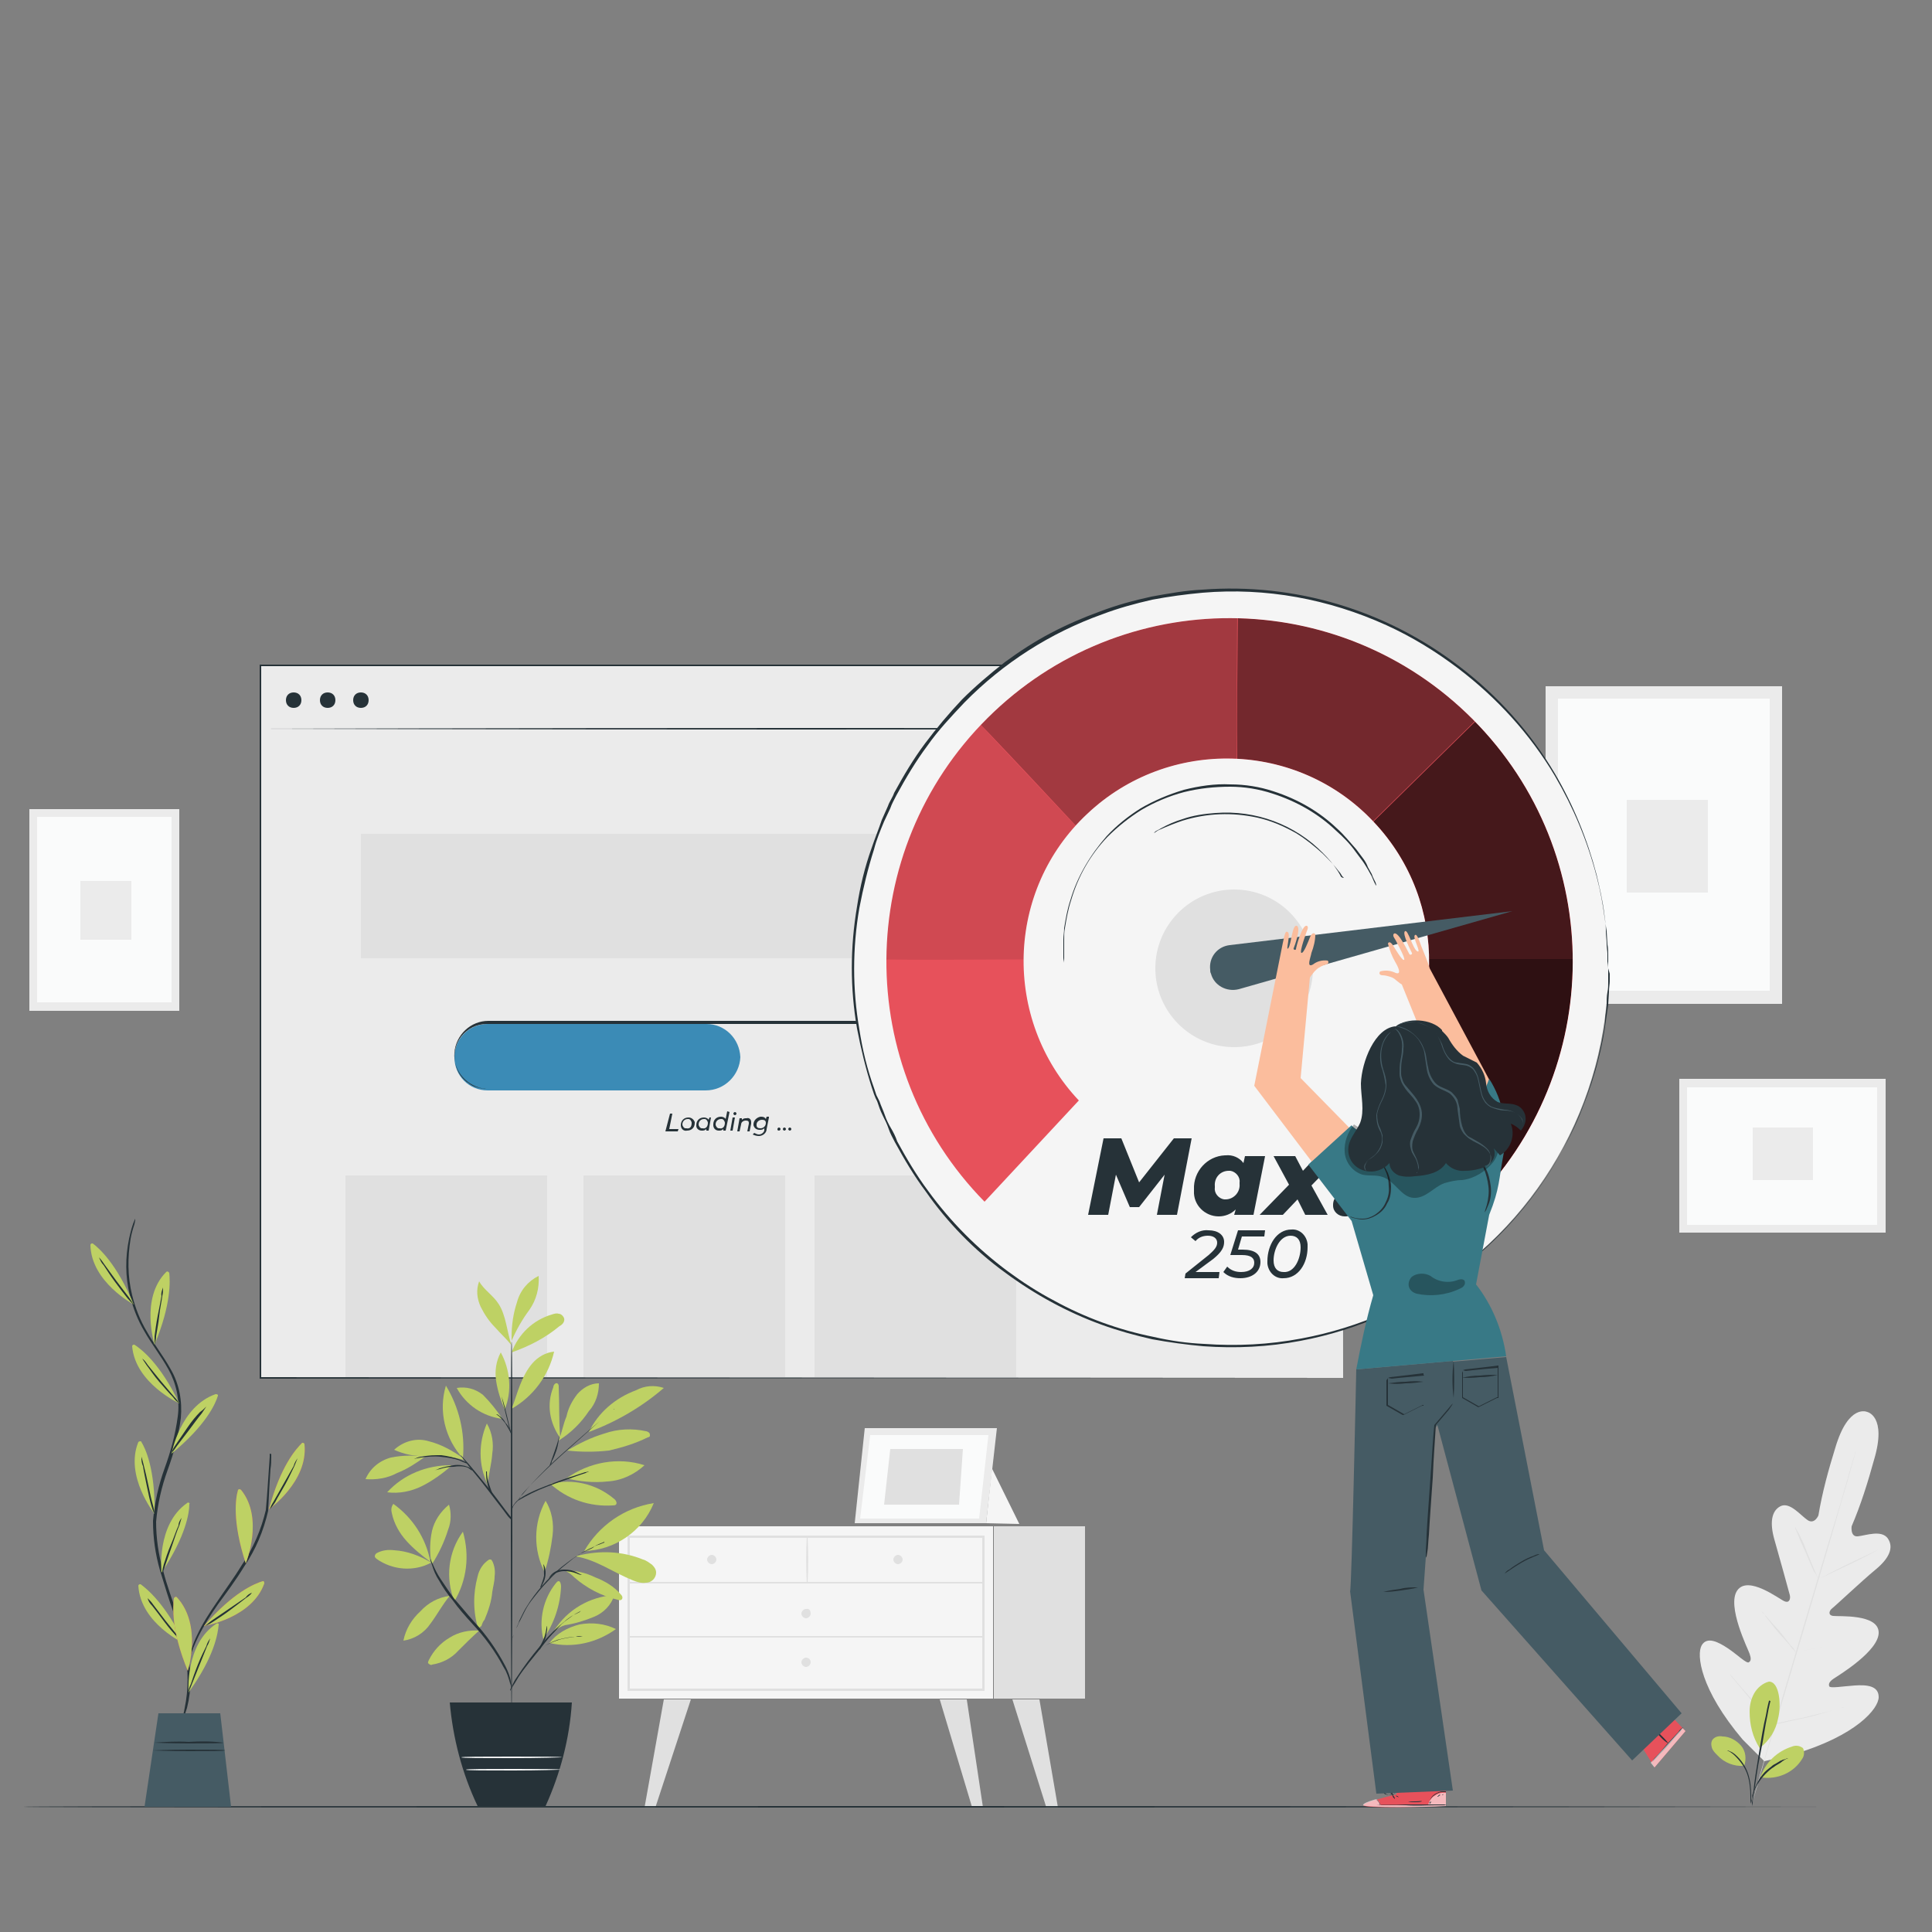 <svg xmlns="http://www.w3.org/2000/svg" xmlns:xlink="http://www.w3.org/1999/xlink" id="Layer_1" x="0px" y="0px" viewBox="0 0 250 250" style="enable-background:new 0 0 250 250;" xml:space="preserve"><rect x="0" y="0" width="250" height="250" fill="#808080" stroke="none"/> <style type="text/css"> .st0{fill:none;} .st1{fill:#EBEBEB;} .st2{fill:#E0E0E0;} .st3{fill:#F5F5F5;} .st4{fill:#FAFBFB;} .st5{fill:#263238;} .st6{fill:#3B8BB6;} .st7{clip-path:url(#SVGID_00000111186114711544475310000014439587579290302855_);} .st8{fill:#E7515B;} .st9{opacity:0.8;} .st10{opacity:0.7;} .st11{opacity:0.5;} .st12{opacity:0.3;} .st13{opacity:0.1;} .st14{fill:#455B64;} .st15{opacity:0.6;} .st16{fill:#FFFFFF;} .st17{fill:#FBBD9D;} .st18{fill:#387986;} .st19{fill:#BED164;} </style> <rect class="st0" width="250" height="250"></rect> <path class="st1" d="M241.6,182.7c0,0-2.4-1.1-4.1,4.6c-0.9,2.9-1.7,5.8-2.2,8.8c0,0-0.5,1.2-1.4,0.6s-2.3-2.4-3.5-1.8 s-1.4,2.2-0.8,4.3s1.9,6.8,2,7.2s0,1.1-0.7,0.8s-4.7-3.4-6.1-1.4s1.4,7.6,1.6,8.2s0.2,0.9-0.1,1.1s-1.5-1-2.7-1.8s-2.7-1.6-3.4-0.4 s-0.2,5.7,5.3,12.2l2.8,2.8l3.8-0.9c8.1-2.4,11-5.9,11-7.4s-1.6-1.6-3.1-1.5s-3.2,0.4-3.3,0.1s0-0.6,0.6-1s5.9-3.6,5.8-6 s-5.2-2-5.9-2.1s-0.5-0.7-0.1-1s3.9-3.6,5.6-5s2.4-2.8,1.6-4s-2.9-0.4-3.9-0.3s-0.8-1.3-0.8-1.3c1.2-2.8,2.1-5.7,2.9-8.6 C244.2,183.2,241.6,182.7,241.6,182.7"></path> <path class="st2" d="M240.1,187.8v0.1l-0.1,0.4c-0.1,0.3-0.2,0.8-0.4,1.4c-0.3,1.2-0.8,2.9-1.4,4.9c-1.2,4.2-2.9,9.9-4.8,16.3 s-3.6,12.1-4.9,16.3c-0.6,2.1-1.1,3.8-1.4,4.9l-0.4,1.3l-0.1,0.4c0,0,0,0.1,0,0.1v-0.1l0.1-0.4l0.4-1.4c0.3-1.2,0.8-2.9,1.4-5 c1.2-4.2,2.9-9.9,4.8-16.3s3.6-12.1,4.9-16.3c0.6-2.1,1.1-3.8,1.4-4.9l0.4-1.3L240.1,187.8C240.1,187.8,240.1,187.8,240.1,187.8z"></path> <path class="st2" d="M232.3,197.6c0.1,0.1,0.1,0.2,0.1,0.2l0.4,0.7c0.3,0.6,0.7,1.4,1,2.3l1,2.4l0.3,0.7c0,0.1,0.1,0.2,0.1,0.3 c0,0-0.1-0.1-0.1-0.2s-0.2-0.4-0.4-0.7c-0.3-0.6-0.6-1.4-1-2.3s-0.8-1.7-1-2.3l-0.3-0.7C232.3,197.8,232.3,197.7,232.3,197.6z"></path> <path class="st2" d="M235.6,204.2c0,0,1.6-0.9,3.7-1.9s3.8-1.8,3.8-1.8s-1.6,0.9-3.7,1.9S235.6,204.2,235.6,204.2z"></path> <path class="st2" d="M232.2,213.8l0.3-0.1l0.8-0.1c0.6-0.1,1.6-0.3,2.6-0.5s1.9-0.4,2.5-0.6l0.8-0.2c0.1,0,0.2-0.1,0.3-0.1 c0,0-0.1,0-0.3,0.1l-0.8,0.2c-0.6,0.2-1.5,0.4-2.5,0.6s-1.9,0.4-2.6,0.5l-0.8,0.1C232.4,213.8,232.3,213.8,232.2,213.8z"></path> <path class="st2" d="M227.9,208.5l0.2,0.2l0.5,0.5c0.4,0.5,1,1.1,1.6,1.8s1.1,1.4,1.5,1.9c0.2,0.2,0.4,0.4,0.5,0.6 c0.1,0.1,0.1,0.1,0.1,0.2c-0.1-0.1-0.1-0.1-0.2-0.2c-0.1-0.1-0.3-0.3-0.5-0.6c-0.4-0.5-1-1.1-1.6-1.8s-1.1-1.4-1.5-1.9l-0.4-0.6 C227.9,208.6,227.9,208.5,227.9,208.5z"></path> <path class="st2" d="M223.8,216.6l0.2,0.2l0.6,0.7c0.5,0.6,1.2,1.4,2,2.3l2,2.4l0.6,0.7c0.1,0.1,0.1,0.2,0.2,0.3 c-0.1-0.1-0.2-0.2-0.2-0.2l-0.6-0.7c-0.5-0.6-1.2-1.4-2-2.3l-2-2.4l-0.6-0.7C223.9,216.7,223.8,216.6,223.8,216.6z"></path> <path class="st2" d="M229.4,223.1l0.4-0.1l1-0.2c0.8-0.2,2-0.4,3.2-0.7s2.4-0.6,3.2-0.8l1-0.3l0.4-0.1c-0.1,0.1-0.2,0.1-0.4,0.1 l-1,0.3c-0.8,0.2-1.9,0.6-3.2,0.9s-2.4,0.5-3.2,0.7l-1,0.2C229.7,223,229.5,223.1,229.4,223.1z"></path> <rect x="80.1" y="197.5" class="st3" width="48.4" height="22.3"></rect> <path class="st2" d="M127.4,218.8H81.2v-20.1h46.2V218.8z M81.5,218.5h45.6V199H81.5V218.5z"></path> <rect x="128.6" y="197.5" class="st2" width="11.8" height="22.3"></rect> <path class="st2" d="M81.4,204.9h45.9c0,0,0.1,0,0.1-0.1c0,0,0-0.1-0.1-0.1c0,0,0,0,0,0H81.4C81.3,204.8,81.3,204.8,81.4,204.9 C81.3,204.9,81.3,204.9,81.4,204.9z"></path> <path class="st2" d="M104.5,204.9c0.1-2,0.1-4,0-6.1c0,0-0.1-0.1-0.1,0c0,0,0,0,0,0c-0.1,2-0.1,4,0,6.1H104.5z"></path> <path class="st2" d="M116.8,201.8c0,0.3-0.3,0.6-0.6,0.6c-0.3,0-0.6-0.3-0.6-0.6c0-0.3,0.3-0.6,0.6-0.6S116.8,201.5,116.8,201.8 L116.8,201.8z"></path> <path class="st2" d="M92.7,201.8c0,0.3-0.3,0.6-0.6,0.6c-0.3,0-0.6-0.3-0.6-0.6s0.3-0.6,0.6-0.6c0,0,0,0,0,0 C92.4,201.2,92.7,201.5,92.7,201.8C92.7,201.8,92.7,201.8,92.7,201.8z"></path> <path class="st2" d="M104.9,208.8c0,0.3-0.3,0.6-0.6,0.6s-0.6-0.3-0.6-0.6c0-0.3,0.3-0.6,0.6-0.6c0,0,0,0,0,0 C104.7,208.1,104.9,208.4,104.9,208.8z"></path> <polygon class="st2" points="85.9,219.9 83.4,233.9 84.8,233.9 89.4,219.9 "></polygon> <polygon class="st2" points="125.1,219.9 127.2,233.9 125.8,233.9 121.6,219.9 "></polygon> <polygon class="st2" points="134.5,219.9 136.9,233.9 135.4,233.9 131,219.9 "></polygon> <path class="st2" d="M104.9,215.1c0,0.3-0.3,0.6-0.6,0.6c-0.3,0-0.6-0.3-0.6-0.6s0.3-0.6,0.6-0.6c0,0,0,0,0,0 C104.6,214.5,104.9,214.7,104.9,215.1C104.9,215.1,104.9,215.1,104.9,215.1z"></path> <path class="st2" d="M81.4,211.9h45.9c0,0,0.1,0,0.1-0.1c0,0,0-0.1-0.1-0.1H81.4C81.3,211.7,81.3,211.8,81.4,211.9 C81.3,211.8,81.3,211.8,81.4,211.9z"></path> <rect x="200" y="88.8" class="st1" width="30.6" height="41.1"></rect> <rect x="201.6" y="90.4" class="st4" width="27.4" height="37.8"></rect> <rect x="210.5" y="103.5" class="st1" width="10.5" height="12"></rect> <rect x="217.3" y="139.6" class="st1" width="26.7" height="19.9"></rect> <rect x="218.3" y="140.7" class="st4" width="24.6" height="17.8"></rect> <rect x="226.8" y="145.9" class="st1" width="7.8" height="6.8"></rect> <rect x="3.8" y="104.7" class="st1" width="19.4" height="26.1"></rect> <rect x="4.8" y="105.7" class="st4" width="17.4" height="24"></rect> <rect x="10.4" y="114" class="st1" width="6.6" height="7.6"></rect> <polygon class="st1" points="111.9,184.8 110.6,197.1 127.6,197.1 129,184.8 "></polygon> <polygon class="st4" points="112.6,185.7 111.3,196.5 126.7,196.5 127.9,185.7 "></polygon> <polygon class="st2" points="115.2,187.5 114.4,194.7 124.1,194.7 124.6,187.5 "></polygon> <polyline class="st3" points="128.4,190.1 131.9,197.2 127.6,197.1 128.4,189.7 "></polyline> <path class="st5" d="M237.3,233.8c0,0-52.4,0.1-117.1,0.1S3,233.9,3,233.8s52.4-0.1,117.2-0.1S237.3,233.8,237.3,233.8z"></path> <rect x="33.7" y="86.1" class="st1" width="140.1" height="92.2"></rect> <path class="st5" d="M173.8,178.3c0-0.6,0-36-0.1-92.2l0.1,0.1l-140.1,0l0,0l0.1-0.1c0,32.8,0,64,0,92.2l-0.1-0.1L173.8,178.3 l-140.1,0.1h-0.1V86h0.1h140.1h0.1V86C173.8,142.3,173.8,177.6,173.8,178.3z"></path> <path class="st5" d="M173.8,94.3c0,0-31.4,0.1-70.1,0.1s-70-0.1-70-0.1s31.4-0.1,70.1-0.1S173.8,94.2,173.8,94.3z"></path> <rect x="46.7" y="107.9" class="st2" width="117.4" height="16.1"></rect> <rect x="44.7" y="152.1" class="st2" width="26.1" height="26.1"></rect> <rect x="75.5" y="152.1" class="st2" width="26.1" height="26.1"></rect> <rect x="105.4" y="152.1" class="st2" width="26.1" height="26.1"></rect> <path class="st6" d="M91.3,141.1H63.1c-2.4,0-4.3-1.9-4.3-4.3l0,0c0-2.4,1.9-4.3,4.3-4.3h28.3c2.4,0,4.3,1.9,4.4,4.3c0,0,0,0,0,0 l0,0C95.7,139.1,93.8,141.1,91.3,141.1C91.4,141.1,91.3,141.1,91.3,141.1z"></path> <path class="st5" d="M124.4,141.1h0.4l0.5-0.1c0.8-0.2,1.6-0.6,2.2-1.2c0.6-0.6,1-1.3,1.2-2.2c0.2-1,0-2.1-0.5-3 c-0.7-1.1-1.8-1.8-3-2c-0.7-0.1-1.4-0.1-2.1-0.1h-7.1H63c-1.3,0-2.5,0.6-3.3,1.6c-1.4,1.8-1.1,4.5,0.7,5.9c0.2,0.1,0.4,0.3,0.6,0.4 c0.5,0.3,1.1,0.4,1.7,0.5c0.6,0,1.2,0,1.8,0h14.1h23.8h16h4.4l0,0h-4.4h-16H78.7h-14c-0.6,0-1.2,0-1.8,0c-2.4-0.2-4.3-2.3-4.1-4.7 c0.2-2.3,2.1-4.1,4.4-4.1h52.9h7.1c0.7,0,1.4,0,2.1,0.1c1.3,0.2,2.4,1,3,2.1c1.2,2.1,0.5,4.7-1.6,5.9c-0.2,0.1-0.5,0.2-0.7,0.3 c-0.2,0.1-0.4,0.1-0.6,0.2l-0.5,0.1L124.4,141.1z"></path> <path class="st5" d="M86.7,144.1H87l-0.4,2h1.2l-0.1,0.3h-1.6L86.7,144.1z"></path> <path class="st5" d="M88.1,145.6c0-0.6,0.4-1,1-1c0.4,0,0.7,0.3,0.8,0.6c0,0,0,0.1,0,0.1c0,0.6-0.4,1-1,1 C88.5,146.4,88.1,146.1,88.1,145.6C88.1,145.6,88.1,145.6,88.1,145.6z M89.5,145.3c0-0.2-0.2-0.5-0.4-0.5c0,0-0.1,0-0.1,0 c-0.4,0-0.7,0.3-0.7,0.7c0,0,0,0,0,0c0,0.2,0.2,0.5,0.4,0.5c0,0,0.1,0,0.1,0C89.3,146.1,89.5,145.8,89.5,145.3 C89.5,145.4,89.5,145.4,89.5,145.3z"></path> <path class="st5" d="M92,144.6l-0.3,1.7h-0.3v-0.2c-0.2,0.2-0.4,0.2-0.6,0.2c-0.4,0-0.7-0.3-0.7-0.6c0,0,0-0.1,0-0.1 c0-0.6,0.4-1,1-1c0.2,0,0.5,0.1,0.6,0.3l0.1-0.3L92,144.6z M91.6,145.3c0-0.2-0.2-0.5-0.4-0.5c0,0-0.1,0-0.1,0 c-0.4,0-0.7,0.3-0.7,0.7c0,0,0,0,0,0c0,0.2,0.2,0.5,0.4,0.5c0,0,0.1,0,0.1,0C91.3,146.1,91.6,145.8,91.6,145.3 C91.6,145.4,91.6,145.4,91.6,145.3z"></path> <path class="st5" d="M94.4,143.9l-0.5,2.4h-0.3v-0.2c-0.2,0.2-0.4,0.2-0.6,0.2c-0.4,0-0.7-0.3-0.7-0.7c0,0,0,0,0-0.1 c0-0.6,0.4-1,1-1c0.2,0,0.5,0.1,0.6,0.3l0.2-1L94.4,143.9z M93.8,145.3c0-0.2-0.2-0.5-0.4-0.5c0,0-0.1,0-0.1,0 c-0.4,0-0.7,0.3-0.7,0.7c0,0,0,0,0,0c0,0.2,0.2,0.5,0.4,0.5c0,0,0.1,0,0.1,0C93.5,146.1,93.8,145.8,93.8,145.3 C93.8,145.4,93.8,145.4,93.8,145.3z"></path> <path class="st5" d="M94.8,144.6h0.3l-0.3,1.7h-0.3L94.8,144.6z M94.9,144.1c0-0.1,0.1-0.2,0.2-0.2c0,0,0,0,0,0 c0.1,0,0.2,0.1,0.2,0.2c0,0,0,0,0,0c0,0.1-0.1,0.2-0.2,0.2c0,0,0,0,0,0C95,144.3,94.9,144.2,94.9,144.1z"></path> <path class="st5" d="M97.2,145.2c0,0.1,0,0.1,0,0.2l-0.2,1h-0.3l0.2-1c0,0,0-0.1,0-0.1c0-0.2-0.1-0.3-0.4-0.3 c-0.3,0-0.6,0.2-0.6,0.5l-0.2,0.9h-0.3l0.3-1.7H96v0.2c0.2-0.2,0.4-0.2,0.6-0.2C96.9,144.6,97.2,144.8,97.2,145.2 C97.2,145.1,97.2,145.1,97.2,145.2z"></path> <path class="st5" d="M99.5,144.6l-0.3,1.5c0,0.5-0.5,0.9-1,0.9c0,0,0,0,0,0c-0.3,0-0.6-0.1-0.8-0.2l0.2-0.2c0.2,0.1,0.4,0.2,0.6,0.2 c0.3,0,0.6-0.2,0.7-0.5c0,0,0,0,0,0V146c-0.2,0.2-0.4,0.2-0.6,0.2c-0.4,0-0.7-0.2-0.8-0.6c0,0,0-0.1,0-0.1c0-0.5,0.4-0.9,0.9-1 c0,0,0.1,0,0.1,0c0.3,0,0.5,0.1,0.6,0.3l0.1-0.3H99.5z M99.1,145.3c0-0.3-0.2-0.4-0.5-0.4c-0.4,0-0.7,0.3-0.7,0.6c0,0,0,0,0,0.1 c0,0.3,0.2,0.4,0.5,0.4C98.8,146,99.1,145.7,99.1,145.3C99.1,145.3,99.1,145.3,99.1,145.3z"></path> <path class="st5" d="M100.6,146.1c0-0.1,0.1-0.2,0.2-0.2c0,0,0,0,0,0c0.1,0,0.2,0.1,0.2,0.2c0,0,0,0,0,0c0,0.1-0.1,0.2-0.2,0.2 c0,0,0,0,0,0C100.6,146.3,100.6,146.2,100.6,146.1L100.6,146.1z"></path> <path class="st5" d="M101.3,146.1c0-0.1,0.1-0.2,0.2-0.2c0,0,0,0,0,0c0.1,0,0.2,0.1,0.2,0.2c0,0,0,0,0,0c0,0.1-0.1,0.2-0.2,0.2 c0,0,0,0,0,0C101.4,146.3,101.3,146.2,101.3,146.1L101.3,146.1z"></path> <path class="st5" d="M102,146.1c0-0.1,0.1-0.2,0.2-0.2c0,0,0,0,0,0c0.1,0,0.2,0.1,0.2,0.2c0,0,0,0,0,0c0,0.1-0.1,0.2-0.2,0.2 c0,0,0,0,0,0C102.1,146.3,102,146.2,102,146.1L102,146.1z"></path> <path class="st5" d="M39,90.6c0,0.6-0.4,1-1,1s-1-0.4-1-1s0.4-1,1-1S39,90,39,90.6z"></path> <path class="st5" d="M43.4,90.6c0,0.6-0.4,1-1,1s-1-0.4-1-1s0.4-1,1-1S43.4,90,43.4,90.6z"></path> <path class="st5" d="M47.7,90.6c0,0.6-0.4,1-1,1s-1-0.4-1-1s0.4-1,1-1S47.7,90,47.7,90.6z"></path> <circle class="st3" cx="159.2" cy="125.3" r="48.9"></circle> <path class="st5" d="M208.1,125.3v-0.8c0-0.3,0-0.6,0-1s0-0.8-0.1-1.3l-0.1-1.7c-0.1-0.6-0.2-1.3-0.3-2c-0.2-1.5-0.5-3.2-1-5.1 c-1.2-4.6-3-8.9-5.4-13c-3.2-5.4-7.5-10.1-12.5-13.9c-2.9-2.2-6-4.1-9.3-5.6c-7.5-3.4-15.6-4.9-23.8-4.2c-2.2,0.2-4.4,0.5-6.5,0.9 c-2.2,0.5-4.4,1.1-6.5,1.9c-6.7,2.4-12.8,6.3-17.8,11.4c-1.7,1.8-3.4,3.6-4.8,5.6c-1.5,2-2.8,4.2-4,6.4c-0.3,0.6-0.6,1.1-0.8,1.7 l-0.8,1.7c-0.5,1.2-1,2.4-1.3,3.6c-0.8,2.5-1.4,5-1.9,7.6c-0.9,5.2-0.9,10.5,0,15.7c0.4,2.6,1,5.1,1.9,7.6l0.3,0.9l0.2,0.4l0.2,0.4 c0.2,0.6,0.5,1.2,0.7,1.8s0.5,1.2,0.8,1.7s0.6,1.1,0.8,1.7c1.2,2.2,2.5,4.4,4,6.4c2.9,4,6.4,7.5,10.3,10.4c1.9,1.4,3.9,2.7,6,3.8 c4,2.2,8.4,3.8,12.9,4.7c2.2,0.5,4.3,0.8,6.5,0.9c4.2,0.3,8.4,0.1,12.6-0.7c7.5-1.4,14.5-4.5,20.6-9.1c5-3.8,9.2-8.5,12.4-13.9 c1.3-2.2,2.5-4.5,3.4-6.9c0.8-2,1.5-4.1,2-6.1c0.5-1.9,0.8-3.6,1-5.1c0.1-0.7,0.2-1.4,0.3-2.1l0.1-1.7c0-0.5,0.1-1,0.1-1.3v-1 L208.1,125.3c0,0,0,0.3,0,0.8v1c0,0.4,0,0.8-0.1,1.3s-0.1,1.1-0.1,1.7s-0.2,1.3-0.2,2.1c-0.2,1.7-0.6,3.4-1,5.1 c-1.2,4.6-3,9-5.4,13.1c-3.2,5.4-7.4,10.1-12.4,13.9c-6.1,4.6-13.1,7.8-20.6,9.2c-4.2,0.8-8.4,1-12.6,0.7c-2.2-0.2-4.4-0.5-6.6-0.9 c-2.2-0.5-4.4-1.1-6.6-1.9c-4.4-1.6-8.6-3.9-12.4-6.7c-4-2.9-7.5-6.5-10.3-10.5c-1.5-2-2.8-4.2-4-6.4c-0.3-0.6-0.6-1.1-0.8-1.7 s-0.5-1.2-0.8-1.8s-0.5-1.2-0.7-1.8l-0.2-0.4l-0.2-0.5l-0.3-0.9c-0.8-2.5-1.4-5-1.9-7.6c-0.9-5.2-0.9-10.5,0-15.8 c0.4-2.6,1-5.1,1.9-7.6c0.4-1.2,0.9-2.4,1.3-3.6l0.8-1.8c0.2-0.6,0.6-1.1,0.8-1.7c1.2-2.2,2.5-4.4,4-6.4c1.5-2,3.1-3.9,4.8-5.7 c1.7-1.7,3.6-3.3,5.5-4.8c1.9-1.4,3.9-2.7,6-3.8c2.1-1.1,4.2-2,6.4-2.8c2.1-0.8,4.3-1.4,6.6-1.9c2.2-0.4,4.4-0.8,6.6-0.9 c11.9-0.9,23.7,2.6,33.2,9.9c5,3.8,9.2,8.5,12.4,13.9c2.4,4.1,4.2,8.5,5.4,13.1c0.4,1.7,0.8,3.4,1,5.1c0.1,0.7,0.2,1.4,0.2,2.1 s0.1,1.2,0.1,1.7s0.1,1,0.1,1.3v1C208.1,125,208.1,125.3,208.1,125.3z"></path> <g> <defs> <path id="SVGID_1_" d="M139.6,142.4c-9.9-10.5-9.5-27.2,1.1-37.1c10.5-9.9,27.2-9.5,37.1,1.1c9.7,10.3,9.5,26.5-0.6,36.6 l13.2,12.9c17.4-17.3,17.5-45.4,0.2-62.8s-45.4-17.5-62.8-0.2c-17.3,17.2-17.5,45.2-0.4,62.6L139.6,142.4z"></path> </defs> <clipPath id="SVGID_00000103252229737135181160000001633429983530223246_"> <use xlink:href="#SVGID_1_" style="overflow:visible;"></use> </clipPath> <g style="clip-path:url(#SVGID_00000103252229737135181160000001633429983530223246_);"> <path class="st8" d="M139.6,142.4c-9.9-10.5-9.5-27.2,1.1-37.1c10.5-9.9,27.2-9.5,37.1,1.1c9.7,10.3,9.5,26.5-0.6,36.6l13.2,12.9 c17.4-17.3,17.5-45.4,0.2-62.8s-45.4-17.5-62.8-0.2c-17.3,17.2-17.5,45.2-0.4,62.6L139.6,142.4z"></path> <g class="st9"> <path d="M182.4,124.1h23.9c0,0-2.4,19.4-2.9,19.8s-14.6,16.6-14.6,16.6l-16.1-19.1L182.4,124.1z"></path> </g> <g class="st10"> <polygon points="175.9,108.1 192.8,91.5 204.7,109.2 206.3,124.1 182.7,124.1 178.4,114.6 "></polygon> </g> <g class="st11"> <path d="M160.2,102c-0.3-0.5,0-23.9,0-23.9l14.6,1.8l17.9,11.6l-17.2,16.9l-10.8-1.6L160.2,102z"></path> </g> <g class="st12"> <path d="M125.5,92.4c0.4,0.1,16,16.9,16,16.9l14-5.6l4.5-5.6l0.1-20L143.5,80L125.5,92.4z"></path> </g> <g class="st13"> <path d="M113.2,124.1c0.4,0.2,26.5,0,26.5,0l-0.5-17.2l-12.6-13.4l-8.6,10.2L113.2,124.1z"></path> </g> </g> </g> <circle class="st2" cx="159.7" cy="125.3" r="10.2"></circle> <path class="st14" d="M156.7,126L156.7,126c0.4,1.5,2,2.4,3.6,2l35.4-10.1l-36.6,4.4c-1.6,0.2-2.7,1.6-2.5,3.2 C156.6,125.7,156.6,125.8,156.7,126z"></path> <path class="st5" d="M154.2,147.3l-1.9,9.9h-2.6l1-5.2l-3.3,4.2h-1.2l-1.8-4.2l-1,5.2h-2.6l2-9.9h2.3l2.3,5.7l4.5-5.7H154.2z"></path> <path class="st5" d="M163.7,149.6l-1.5,7.6h-2.5l0.2-0.7c-0.6,0.6-1.4,0.9-2.2,0.9c-1.8,0-3.3-1.5-3.2-3.3c0-0.1,0-0.1,0-0.2 c-0.1-2.3,1.7-4.3,4-4.4c0,0,0.1,0,0.1,0c0.9-0.1,1.8,0.3,2.3,1l0.2-0.9L163.7,149.6z M160.4,153c0.1-0.7-0.5-1.4-1.2-1.5 c-0.1,0-0.2,0-0.2,0c-1.1,0-1.9,0.9-1.8,2c0,0.1,0,0.1,0,0.2c-0.1,0.7,0.5,1.4,1.2,1.5c0.1,0,0.2,0,0.2,0c1,0,1.9-0.9,1.8-2 C160.4,153.2,160.4,153.1,160.4,153L160.4,153z"></path> <path class="st5" d="M169.7,153.4l2.1,3.8h-2.9l-1-2l-1.9,2h-3l3.8-3.9l-2-3.7h2.8l1,1.9l1.8-1.9h3L169.7,153.4z"></path> <path class="st5" d="M172.5,155.9c0-0.9,0.7-1.7,1.6-1.7c0,0,0.1,0,0.1,0c0.8-0.1,1.5,0.5,1.5,1.3c0,0.1,0,0.1,0,0.2 c0,0.9-0.7,1.7-1.6,1.7c0,0-0.1,0-0.1,0c-0.8,0-1.5-0.6-1.5-1.4C172.5,155.9,172.5,155.9,172.5,155.9z"></path> <path class="st5" d="M154.7,164.6h3.1l-0.1,0.8h-4.4l0.1-0.6l3-2.4c0.8-0.7,1.1-1.1,1.1-1.6s-0.4-0.9-1.2-0.9 c-0.6,0-1.2,0.2-1.6,0.7l-0.6-0.5c0.6-0.6,1.4-1,2.3-0.9c1.2,0,2,0.6,2,1.5c0,0.7-0.3,1.3-1.4,2.2L154.7,164.6z"></path> <path class="st5" d="M160.7,160l-0.5,1.7h0.6c1.6,0,2.3,0.6,2.3,1.6c0,1.3-1.1,2.1-2.6,2.1c-0.8,0-1.6-0.2-2.2-0.8l0.5-0.7 c0.5,0.5,1.1,0.7,1.8,0.7c1.1,0,1.7-0.5,1.7-1.2c0-0.6-0.4-1-1.6-1h-1.5l1-3.2h3.5l-0.1,0.8L160.7,160z"></path> <path class="st5" d="M164,163.2c0-2.1,1.2-4.1,3.1-4.1c1.1-0.1,2,0.8,2.1,1.9c0,0.1,0,0.2,0,0.4c0,2.1-1.2,4-3.1,4 c-1.1,0.1-2-0.8-2.1-1.9C164,163.4,164,163.3,164,163.2z M168.3,161.4c0-1-0.5-1.5-1.3-1.5c-1.4,0-2.2,1.8-2.2,3.2 c0,1,0.5,1.5,1.3,1.5C167.5,164.7,168.3,162.9,168.3,161.4L168.3,161.4z"></path> <polygon class="st8" points="212.5,226.1 214.1,228.7 218.1,224 216,221.8 "></polygon> <path class="st5" d="M217.8,223.5c-0.2,0.3-0.3,0.5-0.5,0.7c-0.4,0.4-0.9,1-1.4,1.6s-1.1,1.1-1.5,1.6c-0.2,0.2-0.4,0.4-0.6,0.6 c0.1-0.3,0.3-0.5,0.5-0.7c0.4-0.4,0.9-1,1.4-1.6l1.5-1.6C217.3,223.9,217.5,223.7,217.8,223.5z"></path> <path class="st5" d="M214,223.8c0.4,0.2,0.7,0.5,1,0.8c0.3,0.3,0.6,0.6,0.9,1c-0.4-0.2-0.7-0.5-1-0.8 C214.6,224.5,214.3,224.1,214,223.8z"></path> <g class="st15"> <polyline class="st16" points="214.1,228.7 218.1,224 217.7,223.6 213.6,228.1 214,228.6 "></polyline> </g> <path class="st8" d="M180.7,232.2v-0.6h6.4v2.1h-0.4c-1.8,0.1-8.9,0.3-10.1,0S180.7,232.2,180.7,232.2z"></path> <g class="st15"> <path class="st16" d="M184.8,233.6c0.1-0.5,0.4-1,0.8-1.2c0.4-0.3,1-0.5,1.5-0.4v1.6L184.8,233.6z"></path> </g> <g class="st15"> <path class="st16" d="M178.1,232.8c0,0-1.9,0.5-1.7,0.8s7.5,0.3,10.7,0.1v-0.1h-8.4C178.6,233.6,178.4,232.9,178.1,232.8z"></path> </g> <path class="st5" d="M187.2,233.6h-0.4h-1.1c-1,0-2.3,0.1-3.8,0s-2.8,0-3.8-0.1h-1.1h-0.3h-0.1c0,0,0,0,0.1,0h0.3h1.1 c1,0,2.3,0,3.8,0s2.8,0,3.8,0h1.2L187.2,233.6L187.2,233.6z"></path> <path class="st5" d="M178.6,233.7c0-0.2-0.1-0.3-0.2-0.5c-0.2-0.3-0.4-0.4-0.4-0.4c0.2,0.1,0.4,0.2,0.4,0.4 C178.6,233.3,178.6,233.5,178.6,233.7z"></path> <path class="st5" d="M180.5,232.8c0,0-0.1-0.1-0.2-0.2s-0.1-0.2-0.1-0.3s0.1,0.1,0.2,0.2S180.5,232.8,180.5,232.8z"></path> <path class="st5" d="M181,232.6c0,0-0.1-0.1-0.2-0.1s-0.2-0.2-0.2-0.2s0.1,0.1,0.2,0.1S181,232.6,181,232.6z"></path> <path class="st5" d="M181.4,232c-0.1,0-0.2,0-0.3,0c-0.1,0-0.2,0-0.3,0c0.1,0,0.2,0,0.3,0C181.1,232,181.2,232,181.4,232z"></path> <path class="st5" d="M181.5,231.6c-0.1,0.1-0.2,0.1-0.4,0.1c-0.1,0-0.3,0-0.4-0.1c0.1,0,0.3,0,0.4,0 C181.2,231.6,181.3,231.6,181.5,231.6z"></path> <path class="st5" d="M180.3,232.3c-0.1,0-0.3,0-0.4,0c-0.1,0-0.3,0-0.4-0.1c-0.1,0-0.2-0.1-0.2-0.1c0,0-0.1-0.1-0.1-0.1 c0-0.1,0-0.1,0.1-0.1c0.3-0.1,0.7-0.1,0.9,0.2C180.2,232.1,180.2,232.2,180.3,232.3c-0.1,0-0.1,0.1-0.1,0.1c0-0.1-0.1-0.2-0.2-0.3 c-0.1-0.1-0.2-0.2-0.4-0.2c-0.2-0.1-0.3-0.1-0.5,0c-0.1,0.1,0,0.1,0,0.2c0.1,0,0.1,0.1,0.2,0.1c0.1,0,0.3,0.1,0.4,0.1 C180,232.2,180.1,232.3,180.3,232.3z"></path> <path class="st5" d="M180.2,232.3c0,0-0.1-0.1-0.1-0.3c0-0.1,0.1-0.2,0.1-0.3c0.1-0.1,0.2-0.2,0.4-0.2c0.1,0,0.1,0.1,0.1,0.2 c0,0.1,0,0.1-0.1,0.2c-0.1,0.1-0.1,0.2-0.2,0.2C180.4,232.2,180.3,232.3,180.2,232.3c0,0,0.1-0.1,0.2-0.2c0.1-0.1,0.1-0.1,0.2-0.2 c0-0.1,0.1-0.2,0-0.2c-0.1,0-0.2,0.1-0.3,0.2c-0.1,0.1-0.1,0.2-0.1,0.2C180.2,232.1,180.2,232.2,180.2,232.3z"></path> <path class="st5" d="M187.1,231.9c0,0-0.2,0-0.5,0c-0.4,0-0.7,0.2-1,0.4c-0.3,0.2-0.5,0.5-0.6,0.8c-0.1,0.2-0.1,0.4-0.1,0.4v-0.1 c0-0.1,0-0.2,0.1-0.3c0.1-0.4,0.3-0.7,0.6-0.9c0.3-0.2,0.7-0.4,1.1-0.4c0.1,0,0.2,0,0.4,0L187.1,231.9z"></path> <path class="st5" d="M184,233.1c-0.3,0.1-0.6,0.1-0.9,0.1c-0.3,0-0.6,0-0.9-0.1c0,0,0.4,0,0.9,0S184,233,184,233.1z"></path> <path class="st5" d="M185.2,233.1c0,0,0,0.1-0.1,0.2s-0.1,0.2-0.1,0.2s0-0.1,0-0.2S185.2,233.1,185.2,233.1z"></path> <path class="st5" d="M185.7,232.5c0,0,0,0.1-0.1,0.1s-0.1,0.1-0.1,0.1s0-0.1,0.1-0.1S185.7,232.5,185.7,232.5z"></path> <path class="st5" d="M186.4,232.3c0,0-0.1,0-0.2,0.1s-0.2,0.1-0.2,0.1s0-0.1,0.1-0.1C186.2,232.2,186.3,232.2,186.4,232.3z"></path> <path class="st5" d="M186.8,232.2C186.8,232.2,186.8,232.2,186.8,232.2c-0.2,0.1-0.2,0.1-0.2,0.1s0-0.1,0.1-0.1 S186.8,232.1,186.8,232.2z"></path> <path class="st17" d="M178.1,149.5l-9.8-10l1.2-13l0.2-0.3l0.4-0.5c0.2-0.2,0.4-0.4,0.6-0.5c0.3-0.2,0.6-0.3,0.9-0.4 c0.2,0,0.3-0.2,0.3-0.3c0-0.1-0.1-0.2-0.1-0.2c-0.7-0.1-1.4,0.1-1.9,0.5c-0.9,0.5-0.3-0.9-0.2-1.5c0.3-0.8,0.5-1.6,0.5-2.4 c-0.2-0.3-0.5-0.1-0.7,0.4s-0.8,2.1-1.1,2s0.7-2.8,0.7-2.8s0.3-0.6,0-0.7c-0.6-0.2-1.4,2.8-1.4,3s-0.4,0.1-0.3-0.1s1-2.7,0.4-2.9 s-0.7,2.4-1.1,2.9s0.4-2-0.1-2.1c-0.2-0.1-0.3-0.1-0.6,1.4c-0.2,1-0.4,2-0.6,3l0,0l-3.1,15.5l9.7,12.8L178.1,149.5z"></path> <path class="st17" d="M183.1,121c-0.4,0.2,0.9,2.4,0.3,2.1s-1.2-2.9-1.6-2.6s0.8,2.6,0.9,2.8s-0.2,0.3-0.3,0.2s-1.4-3-2-2.7 c-0.3,0.2,0.1,0.7,0.1,0.7s1.4,2.5,1.2,2.7s-1.1-1.3-1.4-1.8s-0.6-0.6-0.7-0.3c0.2,0.8,0.5,1.6,0.9,2.3c0.3,0.5,1,1.8,0.1,1.5 c-0.6-0.3-1.3-0.4-2-0.2c-0.2,0.2-0.1,0.5,0.3,0.5c0.3,0,0.7,0.1,1,0.2c0.3,0.1,0.5,0.2,0.7,0.4l0.5,0.4l0.3,0.2l5.3,13.1l-4.8,11.2 l7.5,2.8l3.3-14.8l-7.7-14.4l0,0c-0.3-1-0.7-1.9-1.1-2.9C183.4,120.9,183.2,120.9,183.1,121z"></path> <path class="st14" d="M199.8,200.6l-4.9-25l-6.9,0.6v-0.1l-12.5,1.1c0,0-0.6,28.7-0.8,28.7l3.4,26.2l0,0l9.9-0.4l-3.8-26l1.5-20.9 l0.3-0.4l5.7,21.4l19.5,22l6.4-6.1L199.8,200.6z"></path> <path class="st5" d="M184.5,201.6c0-0.1,0-0.1,0-0.2v-0.6c0-0.6,0.1-1.3,0.1-2.2c0.1-1.9,0.3-4.5,0.5-7.4c0.2-2.6,0.3-5,0.5-6.8l0,0 l0,0l1.7-2l0.5-0.6c0.1-0.1,0.2-0.2,0.2-0.2l-0.1,0.2l-0.4,0.6l-1.7,2l0,0c-0.1,1.8-0.3,4.2-0.4,6.8c-0.2,2.9-0.4,5.5-0.5,7.4 c-0.1,0.9-0.1,1.7-0.2,2.2l-0.1,0.6C184.5,201.5,184.5,201.6,184.5,201.6z"></path> <path class="st5" d="M188.1,176.1c0.1,1.6,0.1,3.2,0,4.8C187.9,179.3,187.9,177.7,188.1,176.1z"></path> <path class="st5" d="M179.6,178.3c0.1,0,0.2-0.1,0.3-0.1l0.9-0.1l3.3-0.4h0.1v0.1c0,1.2,0,2.5,0,4v0.1h-0.1h-0.1l-2.4,1.2h-0.1l0,0 l-2.1-1.2l0,0l0,0c0-1.1,0-1.9,0-2.6v-0.7C179.6,178.4,179.6,178.3,179.6,178.3c0,0.1,0,0.2,0,0.3v0.7c0,0.6,0,1.5,0,2.6v-0.1 l2.1,1.2h0l2.4-1.2h0.1v0.1c0-1.4,0-2.8,0-4l0.1,0.1l-3.3,0.3l-0.9,0.1L179.6,178.3z"></path> <path class="st5" d="M189.3,177.3l0.3-0.1l0.9-0.1c0.8-0.1,1.9-0.2,3.3-0.4h0.1v0.1c0,1.2,0,2.5,0,4v0.1h-0.1h-0.1l-2.4,1.2l0,0l0,0 l-2.1-1.2l0,0l0,0c0-1.1,0-1.9,0-2.6v-0.7C189.3,177.5,189.3,177.4,189.3,177.3c0,0.1,0,0.2,0,0.3v0.7c0,0.6,0,1.5,0,2.6v-0.1 l2.1,1.2h-0.1l2.4-1.2h0.1v0.1c0-1.4,0-2.8,0-4l0.1,0.1c-1.3,0.1-2.5,0.2-3.3,0.3l-0.9,0.1C189.5,177.4,189.4,177.3,189.3,177.3z"></path> <path class="st5" d="M184.2,178.8c-0.8,0.1-1.5,0.2-2.3,0.2c-0.8,0.1-1.5,0.1-2.3,0c0.8-0.1,1.5-0.2,2.3-0.2 C182.7,178.7,183.5,178.7,184.2,178.8z"></path> <path class="st5" d="M193.8,177.9c-0.7,0.2-1.5,0.3-2.3,0.3c-0.8,0.1-1.5,0.1-2.3,0.1c0.7-0.2,1.5-0.3,2.3-0.3 C192.3,177.9,193,177.9,193.8,177.9z"></path> <path class="st5" d="M183.5,205.4c-0.7,0.2-1.5,0.3-2.2,0.4c-0.7,0.1-1.5,0.2-2.3,0.2c0.7-0.2,1.5-0.3,2.2-0.4 C181.9,205.4,182.7,205.4,183.5,205.4z"></path> <path class="st5" d="M199.2,201.1c0,0.1-1.1,0.4-2.3,1.1s-2.1,1.4-2.2,1.4c0.2-0.2,0.3-0.4,0.6-0.5c0.5-0.4,1-0.7,1.5-1 c0.5-0.3,1.1-0.6,1.7-0.8C198.7,201.2,198.9,201.1,199.2,201.1z"></path> <path class="st5" d="M178.1,114.6c0,0-0.1-0.1-0.1-0.1l-0.2-0.4l-0.3-0.7l-0.5-0.9c-0.2-0.3-0.4-0.7-0.7-1.1s-0.6-0.8-0.9-1.2 c-0.7-1-1.6-1.9-2.5-2.7c-2.3-2.2-5.1-3.8-8.2-4.8c-1.8-0.6-3.7-0.9-5.5-0.9c-2,0-4,0.2-6,0.7c-1.9,0.5-3.8,1.3-5.5,2.3 c-1.6,1-3.1,2.2-4.4,3.5c-2.2,2.3-3.8,5.1-4.7,8.2c-0.4,1.2-0.6,2.4-0.8,3.6c-0.1,0.5-0.1,1-0.1,1.5s0,0.9,0,1.3v1 c0,0.3,0,0.5,0,0.7v0.4c0,0.1,0,0.2,0,0.2s0,0,0-0.2v-0.4c0-0.2-0.1-0.4-0.1-0.7v-1c0-0.4,0-0.8,0-1.3s0.1-1,0.1-1.5 c0.2-1.2,0.4-2.4,0.8-3.6c0.9-3.1,2.6-5.9,4.7-8.3c1.3-1.4,2.8-2.6,4.4-3.6c1.7-1,3.6-1.8,5.6-2.4c2-0.5,4-0.8,6-0.7 c1.9,0,3.8,0.3,5.6,0.9c3.1,1,5.9,2.6,8.2,4.8c0.9,0.8,1.7,1.8,2.5,2.7c0.3,0.4,0.6,0.8,0.9,1.2s0.5,0.8,0.6,1.1l0.5,0.9 c0.1,0.3,0.2,0.5,0.3,0.7l0.2,0.4C178.1,114.5,178.1,114.6,178.1,114.6z"></path> <path class="st5" d="M173.9,113.6c0,0-0.1-0.1-0.2-0.2s-0.2-0.4-0.5-0.7c-0.6-0.8-1.3-1.5-2-2.2c-1.1-1-2.2-1.9-3.5-2.7 c-1.6-0.9-3.2-1.6-5-2c-3.2-0.7-6.5-0.6-9.7,0.4c-0.9,0.3-1.9,0.7-2.8,1.1c-0.3,0.1-0.6,0.3-0.7,0.4l-0.2,0.1c0,0,0.1-0.1,0.2-0.2 s0.4-0.2,0.7-0.4c0.9-0.5,1.8-0.9,2.8-1.2c1.4-0.5,2.9-0.7,4.3-0.8c5.2-0.4,10.3,1.5,13.9,5.2c0.7,0.7,1.4,1.5,1.9,2.3 c0.2,0.3,0.3,0.5,0.4,0.7S173.9,113.6,173.9,113.6z"></path> <path class="st18" d="M192.7,157.2l-1.7,9c2.1,2.7,3.4,5.9,3.9,9.3l-19.4,1.7c0.6-3.2,1.3-6.5,2.2-9.6l-2.8-9.6l-5.6-7.3l5.6-5.1 c-0.1,0.3,5.2,3.4,5.2,3.4l7.7,0.1c0.4,0,0.7,0.1,1.1,0.2l3.8-9.7c1.8,2.8,2.4,6.2,1.9,9.5C193.9,152.8,194.1,153.7,192.7,157.2"></path> <path class="st5" d="M178.7,150.4c0.1,0.1,0.2,0.2,0.3,0.3c0.2,0.3,0.4,0.7,0.6,1.1c0.2,0.6,0.4,1.1,0.4,1.8c0,0.7-0.1,1.5-0.5,2.1 c-0.3,0.7-0.8,1.2-1.5,1.6c-0.5,0.3-1.1,0.5-1.7,0.5c-0.4,0-0.8-0.1-1.2-0.2l-0.3-0.1l-0.1-0.1c0.5,0.2,1,0.3,1.6,0.3 c0.6,0,1.1-0.2,1.6-0.5c0.6-0.4,1.1-0.9,1.4-1.6c0.3-0.6,0.5-1.3,0.4-2.1c0-0.6-0.1-1.2-0.3-1.7C179.2,151.3,179,150.9,178.7,150.4z "></path> <path class="st5" d="M192.1,156.9c0,0,0.1-0.4,0.3-1c0.2-0.8,0.3-1.6,0.2-2.4c-0.1-0.8-0.3-1.6-0.6-2.3c-0.3-0.6-0.5-0.9-0.4-0.9 s0.1,0.1,0.2,0.2c0.1,0.2,0.3,0.4,0.4,0.6c0.4,0.7,0.6,1.6,0.7,2.4c0.1,0.8,0,1.7-0.3,2.4c-0.1,0.2-0.2,0.5-0.3,0.7 C192.1,156.9,192.1,156.9,192.1,156.9z"></path> <g class="st12"> <path d="M189.5,165.7c-0.2-0.2-0.5-0.2-0.8-0.1c-1.2,0.5-2.6,0.3-3.6-0.5c-0.7-0.4-1.7-0.4-2.4,0.1c-0.5,0.5-0.6,1.3-0.1,1.8 c0.2,0.2,0.4,0.3,0.7,0.4l0,0c1.8,0.4,3.8,0.2,5.5-0.6c0.2-0.1,0.5-0.2,0.6-0.4C189.6,166.2,189.6,165.9,189.5,165.7z"></path> </g> <g class="st12"> <path d="M175.2,145.5c-0.8,1-1.3,2.3-1.2,3.6c0.1,1.3,1,2.5,2.3,2.9c0.9,0.2,1.8,0,2.6,0.3c1.6,0.5,2.4,2.6,4,2.7s2.6-1.4,4-1.9 c0.7-0.2,1.5-0.4,2.3-0.4c1.6-0.2,3-1.1,4-2.3c1-1.3,1-3.1,0.1-4.5c-1-1.4-2.9-1.7-4.6-1.7c-2.6,0-5.1,0.5-7.5,1.5 c-0.5,0.2-1,0.5-1.4,0.8c-0.4,0.4-0.7,0.9-0.7,1.5"></path> </g> <path class="st5" d="M197.4,144.5c-0.1-0.7-0.6-1.3-1.2-1.5c-0.8-0.3-1.6-0.1-2.4-0.4c-0.9-0.5-1.4-1.4-1.5-2.4 c-0.1-1-0.5-1.9-1.2-2.7c-0.6-0.3-1.2-0.6-1.8-0.9c-0.8-0.6-1.4-1.4-1.9-2.3c-0.2-0.3-0.5-0.6-0.8-0.9v-0.1 c-1.3-1.5-4.6-1.7-6.1-0.4l0.1-0.1c-2.7,0.2-4.4,4.6-4.5,7.4c0,1.7,0.5,3.5-0.1,5.1c-0.4,0.9-1.1,1.7-1.4,2.6 c-0.5,1.6,0.4,3.2,2,3.6c1.2,0.3,2.4-0.1,3.2-1c0,0.7,0.5,1.3,1.2,1.6c0.7,0.2,1.4,0.2,2.1,0.1c1.5-0.1,3.2-0.4,4-1.7 c0.6,0.7,1.5,1.1,2.5,1c0.9,0,1.8-0.2,2.6-0.5l-0.1-0.1c0.1-0.1,0.3-0.1,0.4-0.2c0.8-0.4,1.1-1.3,0.8-2.1l0.8,0.9 c1.4-0.8,2-2.6,1.4-4.1c0.5,0.2,0.9,0.5,1.3,0.9C197.2,145.8,197.5,145.2,197.4,144.5z"></path> <path class="st14" d="M197.1,145.6c0-0.3,0-0.6-0.2-0.9c-0.2-0.3-0.5-0.5-0.8-0.7c-0.4-0.2-0.9-0.3-1.4-0.3c-0.6,0-1.2-0.2-1.7-0.4 c-0.3-0.1-0.6-0.4-0.8-0.6c-0.2-0.3-0.4-0.6-0.5-1c-0.2-0.7-0.3-1.4-0.5-2.2c-0.1-0.4-0.3-0.7-0.5-1c-0.2-0.3-0.6-0.5-0.9-0.6 c-0.4-0.1-0.8-0.1-1.2-0.2c-0.4-0.1-0.8-0.3-1.1-0.6c-0.5-0.6-0.8-1.3-1-2c-0.2-0.6-0.5-1.2-1-1.7c-0.4-0.4-0.9-0.7-1.4-0.9 c-0.8-0.3-1.6-0.3-2.5-0.1c-0.3,0.1-0.6,0.2-0.9,0.3l0.2-0.1c0.2-0.1,0.4-0.2,0.6-0.2c0.8-0.3,1.7-0.2,2.5,0.1 c0.6,0.2,1.1,0.5,1.5,0.9c0.5,0.5,0.8,1.1,1.1,1.7c0.2,0.7,0.5,1.4,1,1.9c0.3,0.3,0.6,0.5,1,0.5c0.4,0.1,0.8,0.1,1.2,0.2 c0.4,0.1,0.8,0.4,1,0.7c0.2,0.3,0.4,0.7,0.5,1.1c0.2,0.8,0.3,1.5,0.5,2.2c0.2,0.6,0.6,1.2,1.2,1.5c0.5,0.2,1.1,0.3,1.7,0.4 c0.5,0,1,0.2,1.4,0.4c0.3,0.2,0.6,0.4,0.8,0.8c0.1,0.2,0.2,0.4,0.2,0.7C197.1,145.5,197.1,145.6,197.1,145.6z"></path> <path class="st14" d="M192.3,151c0,0,0.1,0,0.2-0.1c0.2-0.1,0.3-0.3,0.4-0.6c0.1-0.3,0.1-0.7-0.1-1c-0.2-0.4-0.6-0.8-1-1 c-0.4-0.3-1-0.5-1.6-0.9c-0.3-0.2-0.5-0.4-0.8-0.7c-0.2-0.3-0.4-0.6-0.5-1c-0.1-0.7-0.2-1.5-0.3-2.2c0-0.8-0.4-1.5-1-2 c-0.6-0.4-1.5-0.6-2.1-1.2c-0.5-0.6-0.8-1.3-0.9-2.1c-0.1-0.7-0.2-1.4-0.3-2c-0.1-0.6-0.4-1.1-0.7-1.6c-0.5-0.7-1.2-1.2-2-1.5 c-0.6-0.2-0.9-0.3-0.9-0.3h0.2c0.2,0,0.4,0.1,0.7,0.2c0.8,0.3,1.5,0.9,2,1.5c0.4,0.5,0.6,1,0.8,1.6c0.2,0.6,0.2,1.3,0.4,2 c0.1,0.7,0.4,1.4,0.9,2c0.5,0.6,1.4,0.7,2.1,1.2c0.3,0.3,0.6,0.6,0.8,1c0.1,0.4,0.2,0.8,0.3,1.2c0,0.7,0.1,1.5,0.3,2.2 c0.1,0.3,0.2,0.6,0.4,0.9c0.2,0.3,0.4,0.5,0.7,0.6c0.5,0.3,1.1,0.6,1.5,0.9c0.4,0.3,0.8,0.6,1,1.1c0.1,0.4,0.1,0.8,0,1.1 C192.7,150.6,192.5,150.8,192.3,151C192.3,151,192.3,151,192.3,151z"></path> <path class="st14" d="M183.3,151.8c0.2-0.2,0.3-0.5,0.2-0.7c0-0.3-0.1-0.6-0.2-0.9c-0.1-0.3-0.4-0.7-0.6-1.1c-0.2-0.5-0.3-1-0.2-1.5 c0.2-0.6,0.4-1.1,0.7-1.6c0.3-0.5,0.5-1.1,0.5-1.8c0-0.7-0.2-1.3-0.6-1.8c-0.4-0.6-0.9-1-1.3-1.6c-0.2-0.3-0.4-0.6-0.5-0.9 c-0.1-0.3-0.2-0.6-0.2-0.9c0-0.6,0-1.2,0.1-1.7c0.1-0.5,0.2-1,0.2-1.5c0.1-0.7,0-1.4-0.4-2.1c-0.1-0.2-0.3-0.4-0.5-0.6 c0.1,0,0.1,0.1,0.2,0.1c0.2,0.1,0.3,0.3,0.4,0.4c0.4,0.6,0.6,1.4,0.5,2.1c0,0.5-0.1,1-0.2,1.5c-0.1,0.6-0.1,1.1-0.1,1.7 c0,0.3,0.1,0.6,0.2,0.9c0.1,0.3,0.3,0.6,0.5,0.8c0.4,0.5,0.9,1,1.3,1.6c0.4,0.6,0.7,1.3,0.7,2c0,0.7-0.2,1.3-0.5,1.9 c-0.3,0.5-0.5,1-0.7,1.6c-0.1,0.5-0.1,1,0.1,1.4c0.2,0.4,0.4,0.8,0.5,1.1c0.1,0.3,0.2,0.6,0.2,0.9c0,0.2-0.1,0.4-0.2,0.6 C183.4,151.8,183.4,151.8,183.3,151.8z"></path> <path class="st14" d="M176.8,151.5c-0.1-0.1-0.1-0.1-0.1-0.2c-0.1-0.2-0.1-0.4,0-0.6c0.1-0.3,0.3-0.6,0.6-0.8 c0.3-0.2,0.7-0.5,0.9-0.8c0.3-0.4,0.5-0.8,0.6-1.3c0.1-0.6,0-1.1-0.3-1.6c-0.3-0.6-0.4-1.2-0.4-1.9c0.1-0.7,0.4-1.4,0.7-2 c0.3-0.6,0.5-1.3,0.5-1.9c-0.1-0.6-0.2-1.2-0.4-1.9c-0.4-1-0.4-2.2-0.1-3.2c0.2-0.7,0.6-1.4,1.2-1.8c0.2-0.1,0.3-0.2,0.5-0.3 c0.1-0.1,0.2-0.1,0.2-0.1c-0.2,0.1-0.5,0.3-0.7,0.4c-0.5,0.5-0.9,1.1-1.1,1.8c-0.3,1-0.2,2.1,0.1,3.1c0.2,0.6,0.4,1.2,0.4,1.9 c0,0.7-0.2,1.4-0.5,2c-0.3,0.6-0.6,1.2-0.7,1.9c0,0.6,0.1,1.3,0.4,1.8c0.1,0.3,0.2,0.6,0.3,0.9c0,0.3,0,0.6,0,0.9 c-0.1,0.5-0.3,1-0.7,1.4c-0.3,0.3-0.6,0.6-1,0.8c-0.3,0.2-0.4,0.4-0.6,0.7c-0.1,0.2-0.1,0.4,0,0.6 C176.7,151.5,176.8,151.5,176.8,151.5z"></path> <path class="st5" d="M23,223.6c0,0,0,0,0.1-0.2l0.2-0.5c0.3-0.6,0.5-1.2,0.6-1.9c0.5-2.4,0.5-4.9,0-7.3c-0.3-1.7-0.8-3.3-1.4-4.9 c-0.6-1.7-1.2-3.6-1.8-5.6c-0.6-2.1-0.9-4.2-0.9-6.4c0.2-2.3,0.7-4.6,1.5-6.8c0.8-2.2,1.4-4.4,1.7-6.7c0.3-2.1-0.2-4.3-1.2-6.1 c-1-1.8-2.2-3.3-3.1-4.9c-0.9-1.5-1.5-3.1-1.9-4.7c-0.6-2.4-0.6-4.9-0.1-7.3c0.2-0.9,0.4-1.8,0.8-2.6c0,0.1,0,0.1,0,0.2l-0.1,0.5 c-0.2,0.6-0.4,1.3-0.5,1.9c-0.4,2.4-0.4,4.9,0.2,7.3c0.4,1.6,1,3.2,1.9,4.7c0.9,1.6,2.1,3.1,3.1,4.9c1.1,1.9,1.5,4.1,1.3,6.3 c-0.3,2.3-0.9,4.5-1.7,6.7c-0.8,2.2-1.3,4.4-1.5,6.7c0,2.1,0.3,4.3,0.9,6.3c0.5,2,1.2,3.8,1.8,5.6c0.6,1.6,1,3.3,1.3,4.9 c0.6,2.4,0.6,4.9,0,7.3c-0.2,0.6-0.4,1.3-0.7,1.9l-0.2,0.5L23,223.6z"></path> <path class="st19" d="M20,174c0,0-1.9-6,1.5-9.4c0.1-0.1,0.2-0.1,0.3,0c0,0,0.1,0.1,0.1,0.1C22,165.7,22.2,168.7,20,174z"></path> <path class="st5" d="M21.1,166.6c0,0.4,0,0.7-0.1,1.1c-0.1,0.8-0.3,1.6-0.4,2.6s-0.3,1.9-0.4,2.6c0,0.4-0.1,0.7-0.2,1.1 c0-0.4,0-0.7,0-1.1c0.1-0.7,0.2-1.6,0.4-2.6s0.4-2,0.5-2.6C20.8,167.3,21,166.9,21.1,166.6z"></path> <path class="st19" d="M22.2,188.1c0,0,1.1-6.1,5.7-7.7c0.1,0,0.2,0,0.3,0.1c0,0,0,0.1,0,0.1C27.9,181.6,26.7,184.4,22.2,188.1z"></path> <path class="st5" d="M26.7,182c-0.2,0.3-0.4,0.6-0.6,0.9c-0.5,0.6-1,1.3-1.6,2.1l-1.6,2.1c-0.2,0.3-0.4,0.6-0.7,0.9 c0.1-0.4,0.3-0.7,0.5-1c0.4-0.6,0.9-1.3,1.5-2.2s1.2-1.6,1.7-2.1C26.2,182.5,26.4,182.3,26.7,182z"></path> <path class="st19" d="M20.9,203.5c0,0-0.7-6.2,3.3-9c0.1-0.1,0.2-0.1,0.3,0c0,0,0.1,0.1,0,0.1C24.5,195.7,24.1,198.7,20.9,203.5z"></path> <path class="st5" d="M23.5,196.4c-0.1,0.3-0.2,0.7-0.3,1c-0.3,0.7-0.6,1.6-0.9,2.5l-0.9,2.6c-0.1,0.3-0.2,0.7-0.4,1 c0-0.4,0.1-0.7,0.2-1.1c0.2-0.6,0.5-1.6,0.9-2.5s0.7-1.9,1-2.5C23.1,197,23.3,196.7,23.5,196.4z"></path> <path class="st19" d="M24.4,219c0,0-0.5-6.2,3.6-8.9c0.1-0.1,0.2,0,0.3,0c0,0,0,0.1,0,0.1C28.2,211.3,27.8,214.3,24.4,219z"></path> <path class="st5" d="M27.2,212c-0.1,0.3-0.2,0.7-0.4,1l-1,2.5l-1,2.5c-0.1,0.3-0.3,0.7-0.4,1c0-0.4,0.1-0.7,0.3-1.1 c0.2-0.6,0.5-1.5,0.9-2.5s0.8-1.8,1.1-2.4C26.8,212.6,27,212.3,27.2,212z"></path> <path class="st19" d="M17.3,168.8c0,0-5.5-2.9-5.6-7.7c0-0.1,0.1-0.2,0.2-0.2c0,0,0.1,0,0.1,0C12.8,161.5,15.1,163.5,17.3,168.8z"></path> <path class="st5" d="M12.8,162.7c0.3,0.3,0.5,0.6,0.7,0.9l1.6,2.2l1.6,2.1c0.2,0.3,0.4,0.6,0.6,0.9c-0.3-0.2-0.5-0.5-0.8-0.8 c-0.4-0.5-1-1.3-1.6-2.1s-1.1-1.6-1.5-2.2C13.1,163.4,13,163.1,12.8,162.7z"></path> <path class="st19" d="M23.2,181.6c0,0-5.7-2.6-6.1-7.4c0-0.1,0.1-0.2,0.2-0.2c0,0,0.1,0,0.1,0C18.3,174.6,20.7,176.4,23.2,181.6z"></path> <path class="st5" d="M18.4,175.8c0.3,0.2,0.5,0.5,0.7,0.8l1.7,2.1l1.7,2c0.3,0.3,0.5,0.6,0.7,0.9c-0.3-0.2-0.6-0.5-0.8-0.8 c-0.5-0.5-1.1-1.2-1.8-2s-1.2-1.6-1.6-2.1C18.8,176.4,18.6,176.1,18.4,175.8z"></path> <path class="st19" d="M20,195.9c0,0-3.9-4.9-2.1-9.3c0.1-0.1,0.2-0.1,0.3-0.1c0,0,0.1,0,0.1,0.1C18.8,187.4,20.1,190.1,20,195.9z"></path> <path class="st5" d="M18.3,188.5c0.1,0.3,0.2,0.7,0.3,1.1c0.2,0.8,0.4,1.6,0.6,2.6s0.4,1.9,0.6,2.6c0.1,0.4,0.2,0.7,0.2,1.1 c-0.2-0.3-0.3-0.7-0.4-1c-0.2-0.7-0.4-1.6-0.6-2.6s-0.4-1.9-0.5-2.6C18.3,189.3,18.3,188.9,18.3,188.5z"></path> <path class="st19" d="M23.9,212.7c0,0-5.7-2.6-6-7.5c0-0.1,0.1-0.2,0.2-0.2c0,0,0.1,0,0.1,0C19,205.6,21.4,207.5,23.9,212.7z"></path> <path class="st5" d="M19.1,206.8c0.3,0.3,0.5,0.5,0.7,0.8l1.6,2.1l1.7,2.1c0.2,0.3,0.5,0.6,0.7,0.9c-0.3-0.2-0.6-0.5-0.8-0.8 c-0.5-0.5-1.1-1.2-1.7-2s-1.2-1.6-1.6-2.1C19.4,207.5,19.2,207.2,19.1,206.8z"></path> <path class="st5" d="M35.1,188.1c0,0,0,0.1,0,0.1v0.4c0,0.4,0,0.9-0.1,1.5c-0.1,1.3-0.2,3.2-0.3,5.4l0,0c-0.6,2.6-1.6,5-3.1,7.2 c-1.1,1.8-2.3,3.4-3.4,4.9c-0.9,1.3-1.8,2.7-2.5,4.1c-0.5,1-0.9,2-1.2,3c-0.1,0.4-0.2,0.7-0.2,0.9c0,0.1,0,0.2-0.1,0.3 c0,0,0-0.1,0-0.3s0.1-0.5,0.2-0.9c0.3-1.1,0.6-2.1,1.1-3.1c0.7-1.5,1.6-2.9,2.5-4.2c1-1.5,2.2-3.1,3.3-4.9c1.5-2.2,2.5-4.6,3.1-7.1 l0,0c0.2-2.2,0.3-4.1,0.4-5.4l0.1-1.5v-0.4C35.1,188.2,35.1,188.1,35.1,188.1z"></path> <path class="st8" d="M31.8,202.3c0,0,2.4-5.8-0.6-9.5c-0.1-0.1-0.2-0.1-0.3-0.1c0,0-0.1,0.1-0.1,0.1C30.5,193.8,30,196.8,31.8,202.3 z"></path> <path class="st5" d="M31.3,194.8c0.1,0.4,0.2,0.7,0.2,1.1c0.1,0.7,0.2,1.6,0.3,2.7s0.1,2,0.1,2.7c0,0.4,0,0.7-0.1,1.1 c-0.1-0.4-0.1-0.7-0.1-1.1c0-0.8-0.1-1.7-0.2-2.7s-0.1-1.9-0.2-2.7C31.3,195.5,31.3,195.2,31.3,194.8z"></path> <g> <path class="st19" d="M31.8,202.3c0,0,2.4-5.8-0.6-9.5c-0.1-0.1-0.2-0.1-0.3-0.1c0,0-0.1,0.1-0.1,0.1 C30.5,193.8,30,196.8,31.8,202.3z"></path> </g> <path class="st8" d="M24.3,216.2c0,0,1.9-5.9-1.4-9.5c-0.1-0.1-0.2-0.1-0.3,0c0,0-0.1,0.1-0.1,0.1C22.4,207.9,22.1,210.9,24.3,216.2 z"></path> <path class="st5" d="M23.3,208.8c0.1,0.3,0.2,0.7,0.3,1.1c0.1,0.7,0.3,1.6,0.5,2.6s0.3,2,0.3,2.6c0,0.4,0,0.7,0,1.1 c-0.1-0.4-0.2-0.7-0.2-1.1c-0.1-0.8-0.2-1.6-0.4-2.6s-0.3-1.9-0.4-2.6C23.3,209.5,23.3,209.1,23.3,208.8z"></path> <g> <path class="st19" d="M24.3,216.2c0,0,1.9-5.9-1.4-9.5c-0.1-0.1-0.2-0.1-0.3,0c0,0-0.1,0.1-0.1,0.1 C22.4,207.9,22.1,210.9,24.3,216.2z"></path> </g> <path class="st8" d="M34.8,195.3c0,0,5.1-3.6,4.6-8.4c0-0.1-0.1-0.2-0.2-0.2c0,0-0.1,0-0.1,0C38.3,187.5,36.3,189.7,34.8,195.3z"></path> <g> <path class="st19" d="M34.8,195.3c0,0,5.1-3.6,4.6-8.4c0-0.1-0.1-0.2-0.2-0.2c0,0-0.1,0-0.1,0C38.3,187.5,36.3,189.7,34.8,195.3z"></path> </g> <path class="st5" d="M38.5,188.7c-0.1,0.3-0.3,0.7-0.4,1c-0.3,0.6-0.7,1.5-1.2,2.4s-1,1.7-1.3,2.3c-0.2,0.3-0.4,0.6-0.7,0.9 c0.1-0.3,0.3-0.7,0.5-1l1.3-2.3l1.3-2.3C38.1,189.3,38.3,189,38.5,188.7z"></path> <path class="st8" d="M26.4,210.4c0,0,6.2-1,7.8-5.5c0-0.1,0-0.2-0.1-0.3c0,0-0.1,0-0.1,0C33,204.9,30.2,206,26.4,210.4z"></path> <g> <path class="st19" d="M26.4,210.4c0,0,6.2-1,7.8-5.5c0-0.1,0-0.2-0.1-0.3c0,0-0.1,0-0.1,0C33,204.9,30.2,206,26.4,210.4z"></path> </g> <path class="st5" d="M32.6,206.1c-0.2,0.3-0.5,0.5-0.8,0.7c-0.5,0.4-1.3,1-2.1,1.6s-1.6,1.1-2.2,1.5c-0.3,0.2-0.7,0.4-1,0.5 c0.3-0.2,0.6-0.5,0.9-0.7l2.2-1.5l2.2-1.5C32,206.4,32.3,206.2,32.6,206.1z"></path> <polygon class="st14" points="20.5,221.7 18.7,233.8 29.9,233.8 28.5,221.7 "></polygon> <path class="st5" d="M28.9,225.5c0,0.1-2,0.1-4.5,0.1s-4.5-0.1-4.5-0.1c1.5-0.1,3-0.2,4.5-0.1C25.9,225.3,27.4,225.3,28.9,225.5z"></path> <path class="st5" d="M29.1,226.5c0,0.1-2.1,0.1-4.7,0.1s-4.7-0.1-4.7-0.1s2.1-0.1,4.7-0.1S29.1,226.4,29.1,226.5z"></path> <path class="st19" d="M228.9,217.6c-0.8,0.2-1.5,0.8-1.9,1.5c-0.4,0.7-0.6,1.5-0.6,2.4c0,1.7,0.4,3.3,1.3,4.7c1.3-1,2.1-2.3,2.4-3.9 C230.5,220.7,230.3,217.6,228.9,217.6"></path> <path class="st19" d="M225.7,228.5c0.3-0.9,0.2-1.9-0.4-2.6c-0.6-0.7-1.5-1.2-2.4-1.2c-0.4-0.1-0.9,0-1.2,0.3 c-0.3,0.3-0.3,0.7-0.2,1.1c0.1,0.4,0.4,0.7,0.7,1C223.1,228.1,224.4,228.6,225.7,228.5"></path> <path class="st5" d="M226.6,233.6c0-0.1,0-0.2,0-0.3v-0.9c0-1-0.1-2-0.4-2.9c-0.3-0.9-0.9-1.8-1.6-2.4c-0.2-0.2-0.5-0.4-0.8-0.5 l-0.2-0.1h-0.1c0.4,0.2,0.7,0.4,1,0.7c0.7,0.7,1.3,1.5,1.6,2.4c0.3,0.9,0.4,1.9,0.4,2.9c0,0.4,0,0.7,0.1,0.9 C226.6,233.4,226.6,233.5,226.6,233.6z"></path> <path class="st5" d="M228.9,220c0,0,0,0.1,0,0.1l-0.1,0.4c-0.1,0.4-0.2,0.9-0.3,1.5c-0.3,1.2-0.6,3-0.9,4.9s-0.6,3.6-0.7,4.9 c-0.1,0.6-0.1,1.1-0.2,1.5v0.4c0,0.1,0,0.1,0,0.1s0,0,0-0.1l0.1-0.4c0-0.4,0.1-0.9,0.2-1.5c0.2-1.3,0.4-3,0.8-4.9s0.6-3.6,0.9-4.9 c0.1-0.6,0.2-1.1,0.3-1.5l0.1-0.4C228.9,220.1,228.9,220,228.9,220z"></path> <path class="st19" d="M227.8,229.9c0.7-1.9,2.2-3.3,4.1-3.9c0.5-0.2,1-0.1,1.4,0.2c0.2,0.4,0.2,1-0.1,1.4c-1.1,1.8-3.2,2.7-5.3,2.4"></path> <path class="st5" d="M231.4,227.5c-0.1,0-0.2,0-0.3,0.1c-0.1,0-0.2,0.1-0.4,0.1c-0.1,0.1-0.3,0.1-0.4,0.2c-0.2,0.1-0.3,0.2-0.5,0.3 c-0.2,0.1-0.4,0.2-0.6,0.4c-0.4,0.3-0.8,0.6-1.1,1c-0.3,0.4-0.6,0.8-0.8,1.3c-0.1,0.2-0.2,0.4-0.3,0.6c-0.1,0.2-0.1,0.4-0.2,0.6 s-0.1,0.3-0.1,0.5c0,0.1,0,0.2-0.1,0.4c0,0.2,0,0.3,0,0.3s0.1-0.4,0.2-1.1c0.1-0.2,0.1-0.4,0.2-0.5c0.1-0.2,0.2-0.4,0.3-0.6 c0.5-0.9,1.2-1.7,2-2.3c0.2-0.1,0.4-0.3,0.6-0.4c0.2-0.1,0.3-0.2,0.5-0.3C231,227.6,231.4,227.5,231.4,227.5z"></path> <path class="st19" d="M55.8,202.2c-1.5-0.9-3.1-1.5-4.8-1.6c-0.8-0.1-1.6,0-2.3,0.4c-0.1,0.1-0.2,0.2-0.2,0.4c0,0.1,0.1,0.2,0.2,0.3 C50.8,203.2,53.6,203.4,55.8,202.2"></path> <path class="st19" d="M55.7,202.1c-1.1-0.8-2.2-1.7-3.1-2.7c-0.9-1-1.6-2.2-1.9-3.6c-0.1-0.4-0.1-0.8,0.2-1.2 C53.4,196.4,55.1,199,55.7,202.1"></path> <path class="st19" d="M55.8,202.2c-0.2-1.3-0.2-2.7,0.1-4.1c0.3-1.3,1.1-2.5,2.2-3.4c0.3,1,0.3,2.2-0.1,3.2 c-0.5,1.6-1.2,3.1-2.1,4.5"></path> <path class="st19" d="M58.2,206.5c-1.5,0.2-2.8,0.9-3.8,2c-1.1,1-1.9,2.3-2.2,3.8c1.4-0.2,2.7-1,3.5-2.2 C56.6,208.9,57.2,207.7,58.2,206.5"></path> <path class="st19" d="M58.8,207.2c-1.2-3-0.8-6.4,1.1-9C60.8,201.3,60.4,204.5,58.8,207.2"></path> <path class="st19" d="M62,211c-1.3-0.1-2.7,0.2-3.8,0.9c-1.2,0.7-2.1,1.7-2.7,2.9c-0.1,0.2-0.2,0.4,0,0.5c0.1,0.1,0.3,0.2,0.4,0.1 c1.3-0.2,2.5-0.8,3.4-1.8C60.1,212.8,61,211.9,62,211"></path> <path class="st19" d="M61.9,210.8c-0.7-2.2-0.7-4.6-0.1-6.8c0.2-0.9,0.7-1.7,1.5-2.2c0.1,0,0.2,0,0.2,0c0.1,0,0.1,0.1,0.2,0.2 c0.3,0.6,0.4,1.3,0.3,2c0,0.7-0.2,1.3-0.3,2c-0.1,1.2-0.5,2.4-1,3.6c-0.2,0.2-0.3,0.5-0.4,0.8C62,210.6,62,210.7,61.9,210.8"></path> <path class="st19" d="M70.3,212.1c-0.6-2.5,0-5.2,1.6-7.2c0.1-0.1,0.2-0.3,0.4-0.3s0.3,0.4,0.3,0.7 C72.5,207.7,71.7,210.1,70.3,212.1"></path> <path class="st19" d="M71.1,212.6c3,0.7,6.1,0,8.6-1.8c-1.4-0.7-3.1-0.9-4.7-0.6C73.4,210.6,72,211.4,71.1,212.6"></path> <path class="st19" d="M71.7,211c1.7-2.7,4.6-4.4,7.8-4.6c-0.4,1.3-1.4,2.3-2.6,2.8c-1.2,0.5-2.5,0.9-3.8,1.1 C72.7,210.4,72.2,210.7,71.7,211"></path> <path class="st19" d="M70.5,203.3c0.5-1.5,0.8-3,1-4.6c0.2-1.6-0.1-3.2-0.9-4.5c-1.6,2.9-1.6,6.4-0.1,9.3"></path> <path class="st19" d="M75.6,200.7c1.9-3.3,5.2-5.6,9-6.2C83.1,198.2,79.5,200.6,75.6,200.7"></path> <path class="st19" d="M74.5,201.4c2.6,0.4,4.9,2.1,7.4,3.1c0.5,0.2,1.1,0.4,1.7,0.3c0.7,0,1.3-0.6,1.3-1.3c0-0.4-0.2-0.7-0.5-1 c-0.4-0.3-0.8-0.6-1.2-0.7c-2.7-1.1-5.6-1.2-8.4-0.5"></path> <path class="st19" d="M73,203.2c0.5,0.2,0.9,0.5,1.3,0.9c1.6,1.4,3.5,2.4,5.6,2.9c0.2,0.1,0.5,0.1,0.6-0.1s0-0.4-0.1-0.5 c-0.9-1.1-2.1-1.8-3.4-2.3c-1.2-0.6-2.6-0.9-3.9-0.9"></path> <path class="st19" d="M71.2,192c2.2,2,5.1,3,8.1,2.8c0.1,0,0.3,0,0.4-0.1c0.2-0.2,0-0.6-0.3-0.8C77.1,192,74.1,191.3,71.2,192"></path> <path class="st19" d="M73.3,191.3c2.9-2.1,6.7-2.8,10.1-1.7c-1.3,1.2-3,2-4.8,2.1C76.8,191.9,75,191.7,73.3,191.3"></path> <path class="st19" d="M72.5,186.1c-0.2-2.4-0.1-4.2-0.2-6.6c0-0.2,0-0.4-0.2-0.5s-0.5,0.2-0.5,0.5C70.7,181.7,71.1,184.1,72.5,186.1 "></path> <path class="st19" d="M72.3,186.4c1.6-1,2.9-2.3,3.9-3.8c0.9-1,1.3-2.3,1.3-3.6c-1.1,0-2.1,0.6-2.8,1.4c-0.7,0.9-1.2,1.9-1.4,2.9 C72.9,184.2,72.7,185.4,72.3,186.4"></path> <path class="st19" d="M76.2,185.3c3.5-1.3,6.8-3.2,9.7-5.7c-1.2-0.4-2.5-0.3-3.6,0.3C79.6,180.9,77.4,182.8,76.2,185.3"></path> <path class="st19" d="M73.4,187.7c1.8,0.2,3.6,0.2,5.4,0c1.7-0.4,3.4-0.9,5-1.7c0.1,0,0.3-0.1,0.3-0.2c0-0.2,0-0.3-0.1-0.4 c-0.1-0.1-0.3-0.2-0.4-0.2c-1.8-0.4-3.7-0.3-5.4,0.3C76.5,186,74.9,186.8,73.4,187.7"></path> <path class="st19" d="M63.1,192.1c-1.2-2.5-1.2-5.4-0.1-7.9c0.7,1.2,0.9,2.6,0.7,3.9c-0.1,1.4-0.5,2.7-0.6,4.1"></path> <path class="st19" d="M58.3,189.6c-3.1,0-6.1,1.2-8.2,3.5c1.5,0.2,3.1-0.1,4.5-0.8c1.4-0.7,2.6-1.6,3.8-2.6"></path> <path class="st19" d="M55,188.5c-1.4-0.2-2.9-0.2-4.4,0.1c-1.5,0.4-2.7,1.4-3.3,2.8c1.4,0.1,2.8-0.1,4.1-0.8 C52.7,190.1,53.9,189.3,55,188.5"></path> <path class="st19" d="M59.8,188.6c-1.3-0.9-2.7-1.7-4.3-2.1c-1.6-0.5-3.3,0-4.5,1.1c1.3,0.6,2.8,0.9,4.3,0.8 c1.6-0.1,3.1,0.1,4.7,0.5"></path> <path class="st19" d="M59.9,188.7c-2.3-2.5-3.2-6.1-2.2-9.4C59.4,182.1,60.2,185.4,59.9,188.7"></path> <path class="st19" d="M66.2,182.3c0.4-1,0.7-2.1,1.1-3.1c0.4-1,0.9-2,1.6-2.8c0.7-0.8,1.7-1.4,2.8-1.5C71,178,69,180.7,66.2,182.3"></path> <path class="st19" d="M65,183.6c-0.7-1.1-1.6-2.2-2.5-3.1c-1-0.8-2.2-1.1-3.4-0.9C60.3,181.8,62.5,183.3,65,183.6"></path> <path class="st19" d="M65.3,182.4c-0.5-1.2-0.9-2.4-1.1-3.7c-0.2-1.3,0-2.6,0.6-3.7C66,177.2,66.3,180,65.3,182.4"></path> <path class="st19" d="M66.2,175c0.9-2.4,2.8-4.2,5.2-4.9c0.3-0.1,0.6-0.2,0.9-0.1c0.3,0,0.6,0.3,0.7,0.6c0.1,0.4-0.2,0.8-0.6,1 C70.6,173.1,68.5,174.2,66.2,175"></path> <path class="st19" d="M66.2,173c0-1.5,0.2-3,0.7-4.5c0.4-1.5,1.4-2.7,2.8-3.4c0.1,1.6-0.3,3.1-1.2,4.4c-0.9,1.2-1.7,2.6-2.3,4"></path> <path class="st19" d="M66.2,174.1c-0.6-1.7-0.7-3.9-1.7-5.4c-0.7-1.1-1.9-1.8-2.5-2.9c-0.4,1.1-0.3,2.2,0.2,3.3 c0.5,1,1.1,1.9,1.9,2.7C64.8,172.6,65.5,173.2,66.2,174.1"></path> <path class="st5" d="M66.2,224.8c0,0-0.1-11.5-0.1-25.6s0-25.6,0.1-25.6s0.1,11.5,0.1,25.6S66.2,224.8,66.2,224.8z"></path> <path class="st5" d="M76.2,190.4c-0.1,0.1-0.3,0.1-0.4,0.2l-1.2,0.4c-1,0.4-2.4,0.8-3.9,1.4c-1.3,0.5-2.5,1.1-3.7,1.8 c-0.3,0.3-0.6,0.6-0.7,1c-0.1,0.1-0.1,0.3-0.2,0.4c0,0,0,0,0-0.1s0-0.2,0.1-0.3c0.2-0.4,0.4-0.7,0.7-1c0.5-0.4,1-0.7,1.6-1 c0.6-0.3,1.3-0.6,2.1-0.9c1.5-0.6,2.9-1.1,3.9-1.4l1.2-0.4C75.9,190.5,76.1,190.4,76.2,190.4z"></path> <path class="st5" d="M79.5,182.3l-0.1,0.1l-0.4,0.3l-1.4,1.2l-4.6,4.1c-1.8,1.6-3.3,3.1-4.4,4.2c-0.5,0.6-1,1-1.2,1.4l-0.3,0.4 l-0.1,0.1c0,0,0-0.1,0.1-0.1s0.2-0.2,0.3-0.4c0.3-0.3,0.7-0.8,1.2-1.4c1.4-1.5,2.8-2.9,4.4-4.3c1.8-1.6,3.4-3,4.6-4l1.4-1.2l0.4-0.3 C79.4,182.3,79.5,182.3,79.5,182.3z"></path> <path class="st5" d="M71.1,189.7c0,0,0.3-0.9,0.7-2s0.6-2,0.6-2c-0.1,0.7-0.2,1.4-0.4,2c-0.2,0.5-0.3,0.9-0.6,1.4 C71.4,189.3,71.3,189.5,71.1,189.7z"></path> <path class="st5" d="M66.2,196.7c-0.1-0.1-0.2-0.2-0.3-0.3c-0.2-0.2-0.4-0.5-0.7-0.9c-0.6-0.8-1.4-1.8-2.3-3s-1.8-2.2-2.4-3 l-0.7-0.9c-0.1-0.1-0.2-0.2-0.2-0.3c0.1,0.1,0.2,0.2,0.3,0.3l0.8,0.9c0.6,0.7,1.5,1.8,2.4,2.9s1.7,2.2,2.3,3l0.7,0.9 C66.1,196.3,66.1,196.5,66.2,196.7z"></path> <path class="st5" d="M64,193.8c-0.4-0.5-0.8-1.1-0.9-1.7c-0.2-0.6-0.2-1.2-0.2-1.7h0.1c0,0.1,0,0.1-0.1,0.2c0,0,0-0.1,0-0.2H63 c0,0.6,0.1,1.1,0.3,1.7C63.5,192.7,63.7,193.3,64,193.8z"></path> <path class="st5" d="M61.1,190.3c-0.2-0.1-0.4-0.3-0.6-0.4c-0.6-0.2-1.2-0.2-1.8-0.1c-0.6,0-1.2,0.1-1.8,0.3 c-0.5,0.1-0.7,0.2-0.7,0.2c0.2-0.1,0.5-0.2,0.7-0.3c0.6-0.2,1.2-0.3,1.8-0.4c0.6-0.1,1.3,0,1.8,0.2C60.8,189.9,61,190,61.1,190.3z"></path> <path class="st5" d="M60.5,189.4c0,0-0.4-0.1-1-0.4c-0.8-0.3-1.6-0.4-2.5-0.5c-0.8-0.1-1.7,0-2.5,0.1c-0.6,0.1-1,0.2-1,0.2 c0.1,0,0.2-0.1,0.3-0.1c0.2-0.1,0.5-0.2,0.8-0.2c0.8-0.2,1.7-0.2,2.5-0.2c0.8,0.1,1.7,0.3,2.5,0.6c0.2,0.1,0.5,0.2,0.7,0.3 C60.4,189.3,60.5,189.4,60.5,189.4z"></path> <path class="st5" d="M66.2,185.7c-0.3-0.8-0.5-1.7-0.7-2.5c-0.2-0.8-0.4-1.7-0.6-2.5c0.3,0.8,0.5,1.7,0.7,2.5 C65.8,184,66,184.9,66.2,185.7z"></path> <path class="st5" d="M66.2,185.7c-0.2-0.5-0.5-1-0.8-1.5c-0.3-0.4-0.7-0.9-1.2-1.2c0.2,0,0.3,0.1,0.4,0.2c0.3,0.2,0.6,0.5,0.8,0.9 C65.9,184.6,66.1,185.2,66.2,185.7z"></path> <path class="st5" d="M66.2,218.6c0,0,0-0.3-0.2-0.8c-0.2-0.7-0.4-1.4-0.8-2c-1.1-2.1-2.5-4-4.1-5.7c-0.9-1-1.8-2-2.5-3 c-0.7-0.8-1.3-1.7-1.8-2.6c-0.4-0.6-0.7-1.3-0.9-2c-0.1-0.2-0.1-0.4-0.2-0.6c0-0.1,0-0.1,0-0.2c0,0,0.1,0.3,0.3,0.7 c0.3,0.7,0.6,1.3,1,1.9c0.6,0.9,1.2,1.8,1.8,2.6c0.8,0.9,1.6,1.9,2.5,2.9c1.6,1.7,3,3.7,4.1,5.8c0.3,0.6,0.6,1.3,0.7,2 c0,0.2,0.1,0.4,0.1,0.6C66.2,218.6,66.2,218.6,66.2,218.6z"></path> <path class="st5" d="M75.2,208.4c-0.1,0.1-0.3,0.2-0.5,0.3c-0.4,0.2-0.8,0.5-1.2,0.8c-0.6,0.4-1.1,0.9-1.6,1.5 c-0.6,0.6-1.2,1.3-1.8,2.1c-1.2,1.5-2.3,2.8-3,3.9c-0.3,0.5-0.6,1-0.8,1.3c-0.1,0.2-0.2,0.3-0.3,0.5c0,0,0-0.1,0-0.1 c0-0.1,0.1-0.2,0.2-0.4c0.2-0.5,0.4-0.9,0.7-1.3c0.9-1.4,1.9-2.7,2.9-3.9c0.6-0.8,1.2-1.4,1.8-2c0.5-0.5,1.1-1,1.7-1.5 c0.4-0.3,0.8-0.6,1.3-0.8l0.4-0.2C75.2,208.4,75.2,208.4,75.2,208.4z"></path> <path class="st5" d="M75.4,211.7c-0.3,0.1-0.7,0.1-1,0.1c-0.8,0.1-1.6,0.2-2.4,0.5c-0.8,0.3-1.5,0.6-2.1,1.1 c-0.3,0.2-0.5,0.4-0.7,0.7c0,0,0-0.1,0.2-0.2c0.2-0.2,0.3-0.4,0.5-0.5c0.6-0.5,1.4-0.9,2.2-1.2c0.8-0.2,1.6-0.4,2.4-0.4 C74.7,211.7,75.1,211.7,75.4,211.7z"></path> <path class="st5" d="M69.5,213.8c-0.1,0,0.4-0.7,0.8-1.6s0.4-1.8,0.5-1.8c0,0.2,0,0.4,0,0.5c-0.1,0.4-0.1,0.9-0.3,1.3 c-0.2,0.4-0.4,0.8-0.6,1.2C69.7,213.5,69.6,213.6,69.5,213.8z"></path> <path class="st5" d="M78.2,199.5c0,0,0,0-0.2,0.1l-0.5,0.2c-0.2,0.1-0.5,0.2-0.7,0.4s-0.6,0.3-1,0.5l-0.6,0.3 c-0.2,0.1-0.4,0.2-0.6,0.4c-0.4,0.2-0.8,0.6-1.2,0.9c-0.9,0.7-1.8,1.5-2.5,2.3c-0.8,0.8-1.5,1.7-2.2,2.6c-0.3,0.4-0.6,0.9-0.8,1.3 c-0.1,0.2-0.2,0.4-0.3,0.6l-0.3,0.6c-0.2,0.3-0.3,0.7-0.5,1c-0.1,0.3-0.2,0.5-0.3,0.8l-0.2,0.5c0,0.1-0.1,0.2-0.1,0.2l0.1-0.2 c0-0.1,0.1-0.3,0.2-0.5c0.1-0.3,0.2-0.5,0.3-0.8c0.1-0.3,0.3-0.6,0.4-1l0.3-0.6c0.1-0.2,0.2-0.4,0.3-0.6c0.2-0.4,0.5-0.8,0.8-1.3 c1.3-1.9,2.9-3.6,4.8-5c0.4-0.3,0.8-0.6,1.3-0.9c0.2-0.1,0.4-0.2,0.6-0.4l0.6-0.3c0.3-0.2,0.7-0.3,1-0.5c0.2-0.1,0.5-0.2,0.8-0.3 l0.5-0.2L78.2,199.5z"></path> <path class="st5" d="M71,204.3c0,0,0.1-0.3,0.4-0.6c0.4-0.4,1-0.6,1.6-0.6c0.6,0,1.2,0.1,1.7,0.4c0.2,0.1,0.4,0.2,0.6,0.3 c-0.2,0-0.5-0.1-0.7-0.2c-0.5-0.2-1.1-0.3-1.6-0.3c-0.5,0-1.1,0.2-1.5,0.5C71.3,204,71.2,204.1,71,204.3z"></path> <path class="st5" d="M69.9,205.4c0.2-0.5,0.4-1,0.5-1.5c0-0.5,0-1-0.1-1.5c0,0,0.1,0.1,0.2,0.4c0.2,0.7,0.1,1.5-0.3,2.2 C70.1,205.3,70,205.4,69.9,205.4z"></path> <path class="st5" d="M58.2,220.3c0.4,4.6,1.6,9.2,3.6,13.4h8.8c1.9-4.2,3.1-8.7,3.4-13.4H58.2z"></path> <path class="st4" d="M72.7,227.4c0,0-2.9,0.1-6.5,0.1c-3.6,0-6.5,0-6.5-0.1s2.9-0.1,6.5-0.1C69.8,227.3,72.7,227.3,72.7,227.4z"></path> <path class="st4" d="M72.5,229c0,0-2.7,0.1-6.1,0.1c-3.4,0-6.1,0-6.1-0.1s2.7-0.1,6.1-0.1C69.7,228.9,72.5,228.9,72.5,229z"></path> </svg>